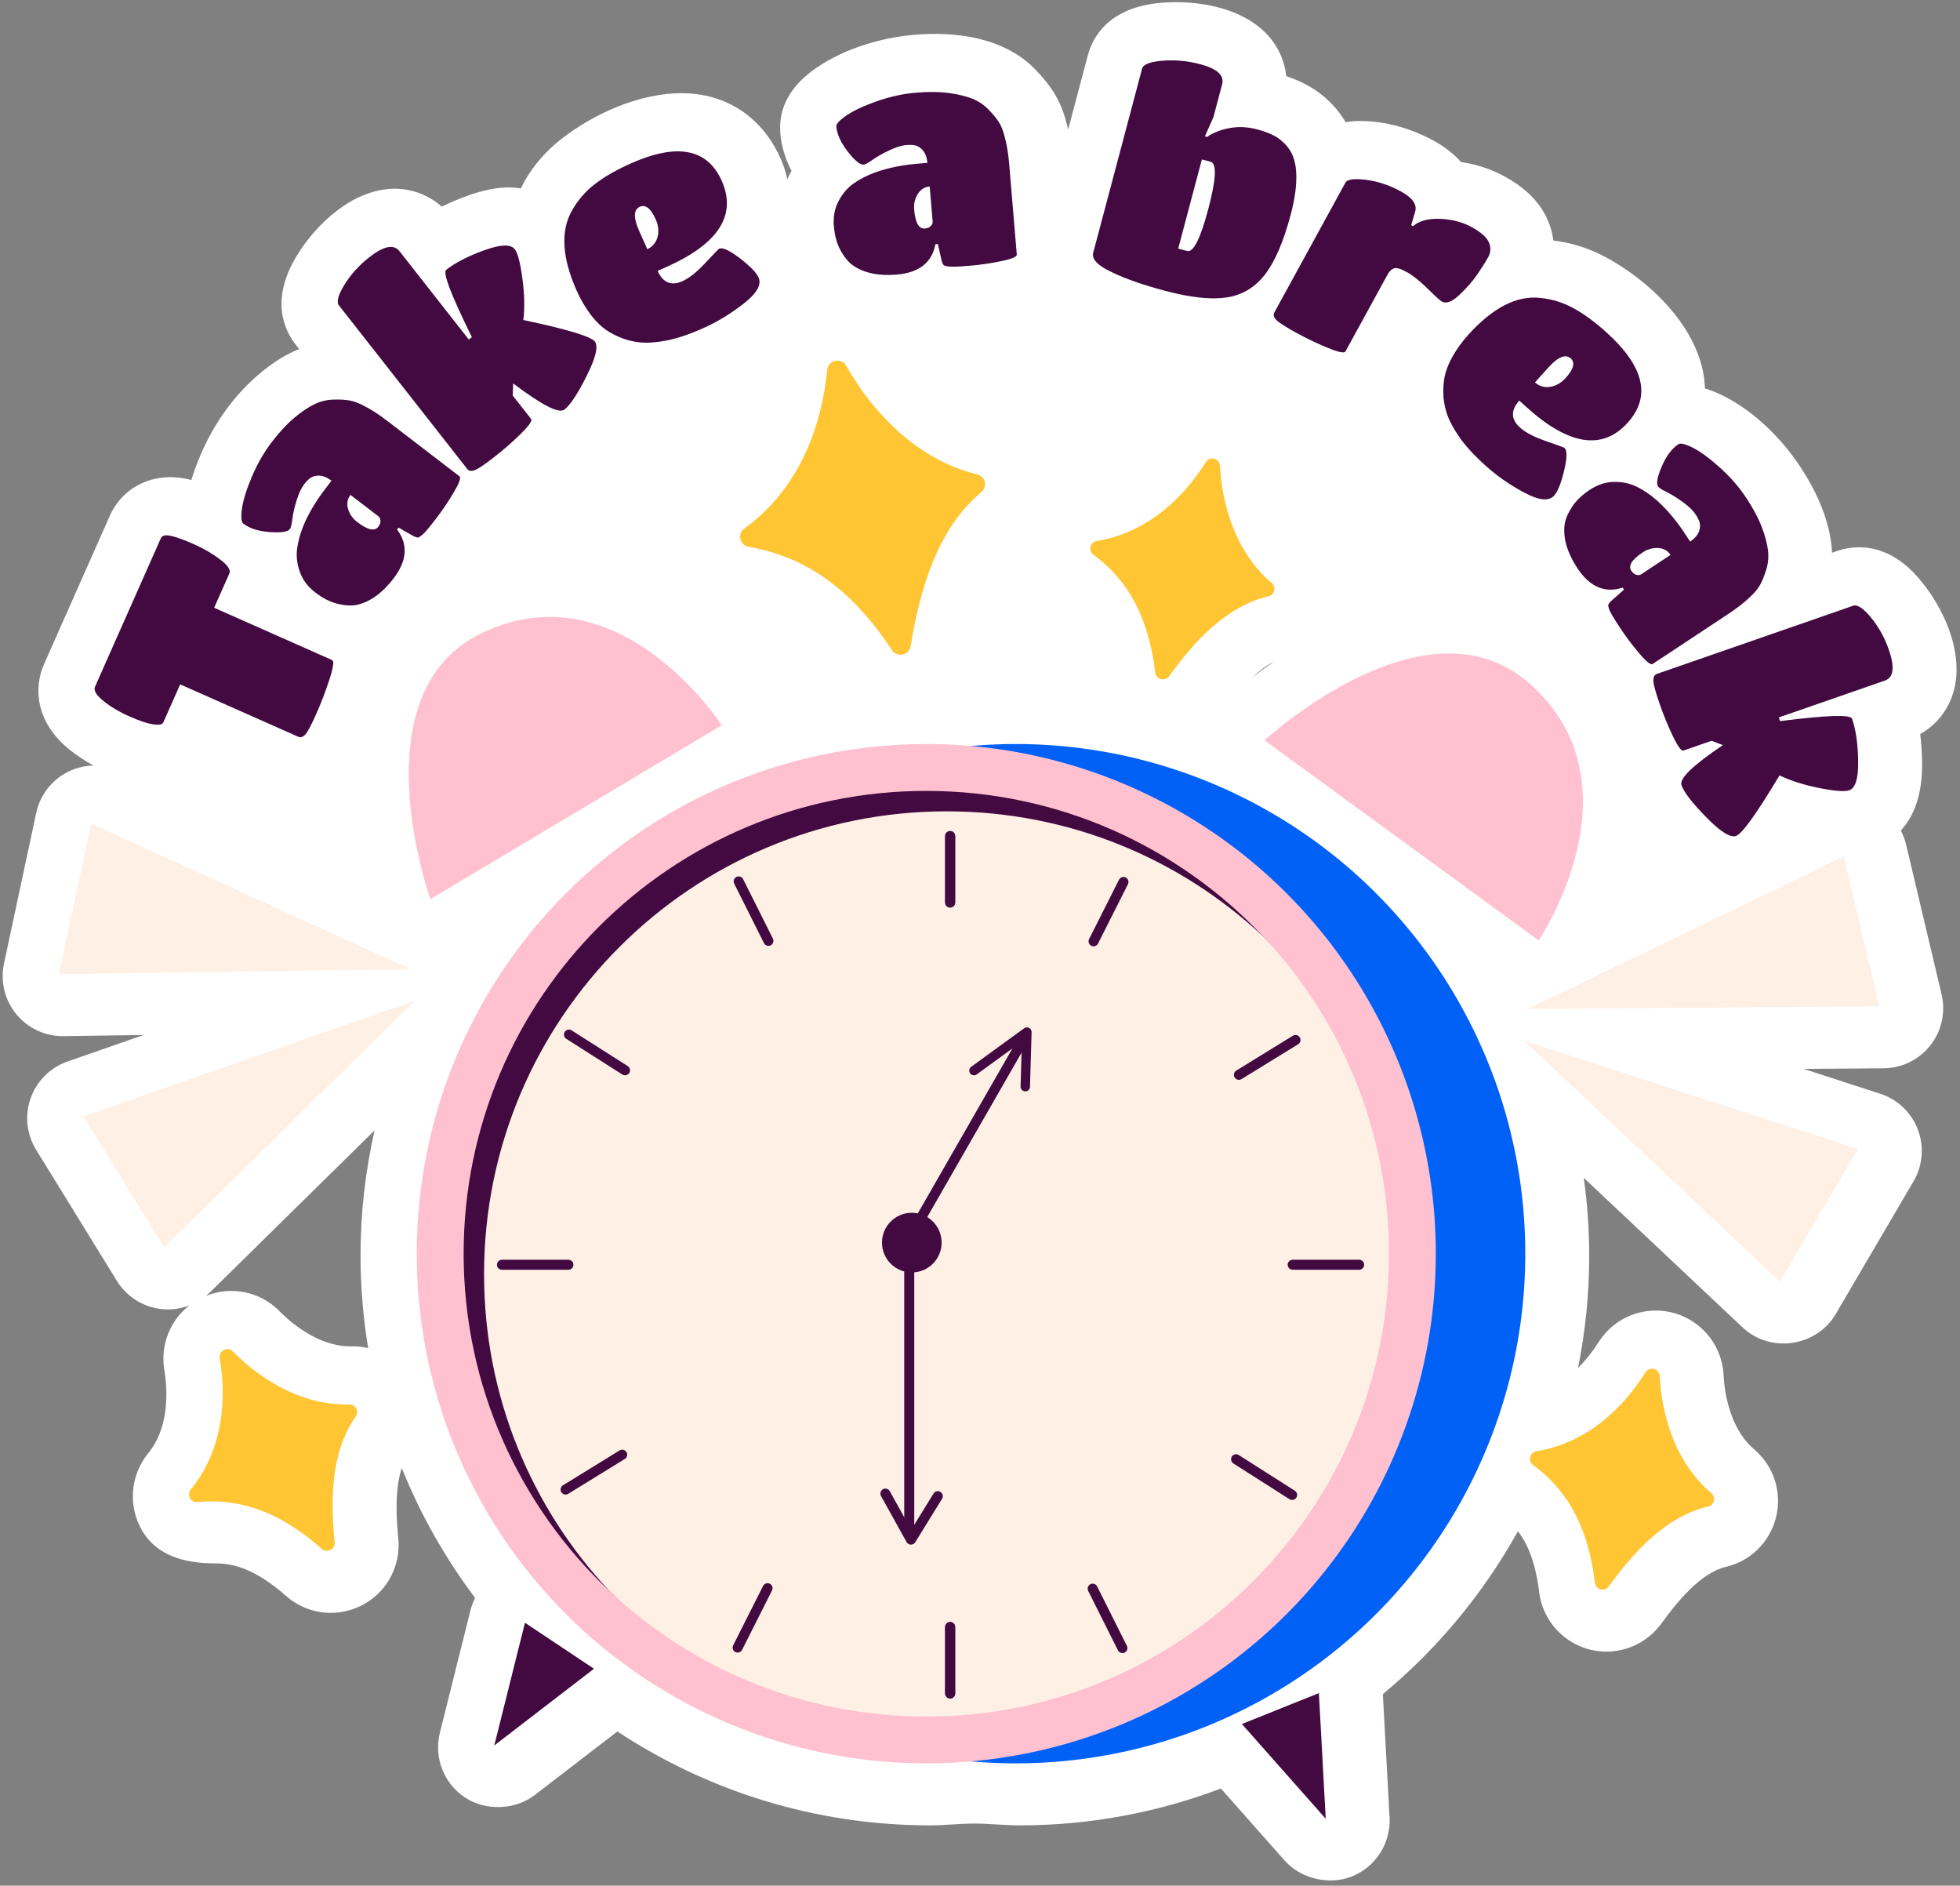 <?xml version="1.0" encoding="UTF-8"?><svg xmlns="http://www.w3.org/2000/svg" xmlns:xlink="http://www.w3.org/1999/xlink" height="494.0" preserveAspectRatio="xMidYMid meet" version="1.0" viewBox="-0.7 9.4 513.6 494.0" width="513.6" zoomAndPan="magnify"><rect x="-0.7" y="9.4" width="513.6" height="494.0" fill="#808080" stroke="none"/><g><g id="change1_1"><path d="M511.815,187.639c1.181-9.043-3.45-19.147-9.089-25.971c-1.815-2.201-7.336-8.896-16.333-8.896 c-1.934,0-3.834,0.323-5.626,0.948l-1.41,0.49c-0.03-0.639-0.048-1.277-0.122-1.919c-0.851-7.438-4.142-14.493-8.233-20.672 c-4.872-7.376-11.975-14.374-19.898-18.411c-1.316-0.671-3.04-1.458-5.041-2.033c-0.069-1.698-0.25-3.405-0.647-5.117 c-2.931-12.617-14.299-23.286-25.326-29.269c-4.355-2.364-9.024-3.815-13.73-4.37c-0.243-1.748-0.69-3.48-1.399-5.155 c-2.003-4.73-5.743-8.544-11.442-11.662c-3.488-1.906-7.294-3.162-11.367-3.746c-1.792-2.037-4.145-3.94-7.16-5.593 c-5.742-3.149-12.551-5.165-19.219-5.165c-1.383,0-2.657,0.113-3.844,0.307c-1.603-2.685-3.691-5.103-6.28-7.176 c-2.554-2.047-5.616-3.653-9.314-4.881c-0.441-4.517-2.549-8.757-6.121-12.026c-6.791-6.216-17.736-7.926-26.578-7.194 c-13.887,1.153-18.029,9.085-19.268,13.727l-5.172,19.481c-0.111-0.475-0.218-0.956-0.342-1.411 c-0.816-3.259-1.966-6.026-3.539-8.501c-1.227-1.914-2.761-3.81-4.695-5.806c-8.096-8.347-20.599-10.046-31.654-9.111 c-8.794,0.744-18.379,3.623-25.71,8.639c-6.846,4.686-10.034,10.474-9.474,17.222c0.281,3.323,1.266,6.602,2.936,9.797 c-0.195,0.341-0.384,0.684-0.569,1.032c-0.197,0.371-0.326,0.765-0.504,1.142c-0.557-2.308-1.27-4.215-1.839-5.49 c-4.829-10.827-14.273-17.037-25.91-17.038c-10.949,0-22.728,5.231-31.303,11.839c-4.152,3.2-7.547,7.117-10.007,11.496 c-0.301,0.523-0.52,1.074-0.788,1.608c-1.025-0.153-2.07-0.258-3.151-0.258c-3.235,0-6.765,0.71-10.798,2.167 c-2.467,0.894-4.722,1.845-6.784,2.864c-3.377-3.005-7.728-4.681-12.345-4.681c-10.647,0-20.348,8.885-25.593,17.455 c-7.132,11.642-3.291,19.625-0.37,23.345l0.945,1.204c-0.592,0.236-1.187,0.46-1.767,0.738c-2.785,1.327-5.576,3.172-8.534,5.636 c-6.783,5.652-12.138,13.297-15.57,21.396c-0.988,2.329-1.783,4.498-2.396,6.536c-0.269-0.069-0.55-0.153-0.812-0.213 c-1.599-0.361-3.177-0.546-4.691-0.546c-7.034,0-13.114,3.887-15.846,10.1L10.84,183.386c-2.698,6.039-2.363,15.09,6.641,22.367 c1.884,1.527,4.011,2.918,6.312,4.191c-2.298,0.056-4.586,0.598-6.691,1.658c-4.259,2.144-7.317,6.103-8.314,10.768l-8.438,39.443 c-1.003,4.686,0.184,9.571,3.223,13.275c2.993,3.648,7.46,5.757,12.17,5.757c0.023,0,8.914-0.126,21.163-0.299l-19.923,6.95 c-4.504,1.569-8.051,5.098-9.649,9.592c-1.596,4.494-1.07,9.469,1.432,13.527l21.161,34.337c2.515,4.081,6.75,6.792,11.506,7.368 c0.633,0.076,1.266,0.115,1.896,0.115c1.923,0,3.813-0.367,5.587-1.041c-0.932,0.732-1.805,1.553-2.587,2.473 c-3.37,3.97-4.817,9.207-3.971,14.361c1.193,7.296,0.668,15.956-4.215,21.893c-4.34,5.275-5.26,12.674-2.344,18.85 c3.771,7.985,11.834,9.996,19.921,9.996c4.125,0,9.959,0.97,18.519,8.509c3.255,2.869,7.427,4.45,11.748,4.45 c5.014,0,9.82-2.132,13.187-5.847c3.351-3.7,4.99-8.68,4.495-13.671c-0.548-5.514-0.916-12.848,0.903-18.432 c4.929,12.222,11.403,23.657,19.226,34.033c-0.504,1.012-0.918,2.074-1.197,3.193l-8.037,32.15 c-1.624,6.497,1.041,13.312,6.645,16.984c5.37,3.519,13.086,3.265,18.224-0.689l21.647-16.65 c23.542,15.53,51.705,24.604,81.958,24.604c3.885,0,7.769-0.481,11.644-0.474c3.928,0.009,7.861,0.474,11.799,0.474 c18.564,0,36.336-3.436,52.747-9.656c0,0,16.675,18.842,16.688,18.857c4.25,4.802,11.758,6.593,17.764,4.13 c6.198-2.544,10.106-8.729,9.742-15.418l-1.757-32.294c14.287-11.858,26.32-26.334,35.392-42.673 c2.466,3.194,4.594,7.969,5.558,15.898c1.085,8.916,8.674,15.636,17.65,15.636c5.648,0,11.01-2.734,14.346-7.317 c4.099-5.639,10.313-13.317,16.904-14.869c6.573-1.54,11.633-6.572,13.207-13.133c1.577-6.572-0.656-13.366-5.827-17.732 c-2.476-2.088-4.571-5.28-5.897-8.987c-1.196-3.342-1.849-6.67-2.056-10.477c-0.511-9.436-8.31-16.828-17.755-16.828 c-6.104,0-11.705,3.093-14.979,8.258c-1.663,2.619-3.475,4.877-5.396,6.787c1.912-9.522,2.931-19.365,2.931-29.443 c0-6.914-0.512-13.707-1.427-20.375c0,0,41.611,39.182,41.633,39.203c7.239,6.816,19.346,5.064,24.37-3.497l20.404-34.794 c2.412-4.115,2.83-9.102,1.136-13.557c-1.695-4.458-5.319-7.908-9.855-9.38l-20.062-6.51c12.143-0.095,20.935-0.162,20.935-0.162 c4.791-0.038,9.305-2.255,12.263-6.026c2.958-3.769,4.036-8.68,2.933-13.342l-9.298-39.248c-0.306-1.288-0.781-2.509-1.382-3.658 c3.152-3.454,5.721-9.008,5.574-17.94c-0.041-2.626-0.206-5.07-0.498-7.356C507.598,198.84,511.013,193.78,511.815,187.639z M327.375,186.923c1.802-1.704,3.719-3.165,5.701-4.202C330.937,184.213,329.016,185.642,327.375,186.923z M91.864,362.1 c-0.142,0-0.884,0.01-0.884,0.01c-3.13,0-6.672-0.99-9.975-2.793c-3.119-1.703-5.82-3.752-8.507-6.463 c-3.373-3.393-7.849-5.264-12.605-5.264c-2.304,0-4.542,0.467-6.625,1.305c0.378-0.309,0.746-0.634,1.098-0.979l43.084-42.383 c-2.38,10.563-3.677,21.534-3.677,32.806c0,8.252,0.703,16.339,1.997,24.23C94.502,362.285,93.201,362.1,91.864,362.1z" fill="#FFF"/></g><g><g id="change2_1"><circle cx="265.467" cy="337.834" fill="#0161F7" r="133.519"/></g><g id="change3_3"><circle cx="242.022" cy="337.834" fill="#FFC1D0" r="133.519"/></g><g id="change4_2"><path d="M318.834,335.602c0,66.953-10.749,97.796-77.701,97.796c-32.112,0-60.42,13.202-82.117-7.183 c-23.533-22.143-38.225-53.547-38.225-88.386c0-66.952,54.28-121.232,121.233-121.232c34.761,0,66.086,14.639,88.203,38.067 C350.717,276.359,318.834,303.412,318.834,335.602z" fill="#430A41"/></g><g id="change5_4"><path d="M363.257,337.829c0,66.952-54.28,121.259-121.233,121.259c-32.111,0-61.311-12.488-83.008-32.873 c-20.385-21.696-32.873-50.896-32.873-83.033c0-66.953,54.28-121.233,121.232-121.233c32.06,0,61.181,12.409,82.852,32.715 C350.717,276.359,363.257,305.639,363.257,337.829z" fill="#FFF0E5"/></g><g id="change3_2"><path d="M112.079,244.951l76.361-45.548c0,0-26.794-41.53-62.964-24.114 C92.746,191.047,112.079,244.951,112.079,244.951z" fill="#FFC1D0"/></g><g id="change3_1"><path d="M330.657,203.352l71.831,52.402c0,0,27.708-40.925-2.491-67.378 C372.673,164.44,330.657,203.352,330.657,203.352z" fill="#FFC1D0"/></g><g><g id="change4_22"><circle cx="238.23" cy="334.932" fill="#430A41" r="7.815"/></g><g><g id="change4_4"><path d="M237.56,411.488c-0.725,0-1.312-0.587-1.312-1.313v-76.361c0-0.229,0.06-0.453,0.174-0.652 l29.472-51.354c0.361-0.628,1.164-0.844,1.791-0.484c0.629,0.36,0.846,1.162,0.484,1.791l-29.298,51.051v76.012 C238.872,410.901,238.285,411.488,237.56,411.488z" fill="#430A41"/></g><g id="change4_27"><path d="M267.967,295.308c-0.013,0-0.025,0-0.037,0c-0.682-0.021-1.218-0.589-1.197-1.271l0.347-11.776 l-11.835,8.606c-0.551,0.402-1.324,0.279-1.725-0.271c-0.401-0.552-0.279-1.324,0.272-1.726l13.87-10.086 c0.382-0.278,0.889-0.313,1.303-0.094c0.417,0.219,0.672,0.656,0.658,1.127l-0.421,14.29 C269.181,294.777,268.632,295.308,267.967,295.308z" fill="#430A41"/></g><g id="change4_31"><path d="M238.007,414.057c-0.01,0-0.02,0-0.03,0c-0.465-0.012-0.89-0.269-1.116-0.676l-6.698-12.057 c-0.352-0.633-0.124-1.432,0.509-1.783c0.633-0.351,1.432-0.123,1.784,0.511l5.612,10.101l5.857-9.483 c0.38-0.614,1.188-0.809,1.806-0.427c0.616,0.381,0.807,1.189,0.427,1.807l-7.034,11.387 C238.883,413.821,238.461,414.057,238.007,414.057z" fill="#430A41"/></g></g></g><g><g id="change4_29"><path d="M248.278,247.155c-0.725,0-1.312-0.587-1.312-1.312v-17.415c0-0.725,0.587-1.312,1.312-1.312 c0.725,0,1.312,0.587,1.312,1.312v17.415C249.59,246.568,249.002,247.155,248.278,247.155z" fill="#430A41"/></g><g id="change4_9"><path d="M248.278,454.357c-0.725,0-1.312-0.587-1.312-1.312V435.63c0-0.725,0.587-1.312,1.312-1.312 c0.725,0,1.312,0.587,1.312,1.312v17.416C249.59,453.771,249.002,454.357,248.278,454.357z" fill="#430A41"/></g></g><g><g id="change4_18"><path d="M248.278,247.155c-0.725,0-1.312-0.587-1.312-1.312v-17.415c0-0.725,0.587-1.312,1.312-1.312 c0.725,0,1.312,0.587,1.312,1.312v17.415C249.59,246.568,249.002,247.155,248.278,247.155z" fill="#430A41"/></g><g id="change4_26"><path d="M248.278,454.357c-0.725,0-1.312-0.587-1.312-1.312V435.63c0-0.725,0.587-1.312,1.312-1.312 c0.725,0,1.312,0.587,1.312,1.312v17.416C249.59,453.771,249.002,454.357,248.278,454.357z" fill="#430A41"/></g></g><g><g id="change4_21"><path d="M355.452,342.049h-17.416c-0.725,0-1.313-0.587-1.313-1.313c0-0.725,0.588-1.312,1.313-1.312h17.416 c0.725,0,1.312,0.587,1.312,1.312C356.764,341.462,356.177,342.049,355.452,342.049z" fill="#430A41"/></g><g id="change4_15"><path d="M148.249,342.049h-17.416c-0.725,0-1.312-0.587-1.312-1.313c0-0.725,0.587-1.312,1.312-1.312h17.416 c0.725,0,1.312,0.587,1.312,1.312C149.561,341.462,148.974,342.049,148.249,342.049z" fill="#430A41"/></g></g><g><g id="change4_6"><path d="M323.946,292.293c-0.44,0-0.87-0.223-1.118-0.625c-0.38-0.615-0.188-1.424,0.43-1.805l14.829-9.131 c0.614-0.38,1.424-0.188,1.805,0.43c0.381,0.615,0.188,1.425-0.43,1.805l-14.829,9.132 C324.419,292.23,324.183,292.293,323.946,292.293z" fill="#430A41"/></g><g id="change4_20"><path d="M147.512,400.938c-0.44,0-0.871-0.223-1.119-0.624c-0.38-0.616-0.188-1.425,0.429-1.805l14.83-9.132 c0.617-0.381,1.425-0.188,1.805,0.43c0.38,0.615,0.188,1.425-0.429,1.805l-14.83,9.132 C147.984,400.874,147.746,400.938,147.512,400.938z" fill="#430A41"/></g></g><g><g id="change4_16"><path d="M285.856,257.314c-0.198,0-0.399-0.045-0.59-0.142c-0.646-0.325-0.905-1.114-0.58-1.762l7.84-15.552 c0.325-0.646,1.114-0.907,1.763-0.58c0.646,0.325,0.905,1.114,0.58,1.762l-7.84,15.552 C286.799,257.05,286.336,257.314,285.856,257.314z" fill="#430A41"/></g><g id="change4_30"><path d="M192.587,442.337c-0.199,0-0.4-0.046-0.589-0.142c-0.647-0.325-0.907-1.114-0.581-1.763l7.84-15.552 c0.326-0.646,1.116-0.907,1.762-0.58c0.647,0.325,0.907,1.114,0.581,1.763l-7.84,15.552 C193.529,442.072,193.066,442.337,192.587,442.337z" fill="#430A41"/></g></g><g><g id="change4_19"><path d="M200.663,257.197c-0.481,0-0.944-0.266-1.174-0.726l-7.797-15.573c-0.324-0.647-0.062-1.436,0.585-1.76 c0.648-0.326,1.436-0.062,1.76,0.586l7.797,15.573c0.324,0.647,0.062,1.436-0.585,1.76 C201.06,257.152,200.86,257.197,200.663,257.197z" fill="#430A41"/></g><g id="change4_23"><path d="M293.422,442.477c-0.48,0-0.944-0.266-1.174-0.726l-7.797-15.573c-0.324-0.646-0.063-1.436,0.586-1.76 c0.646-0.326,1.436-0.063,1.76,0.586l7.797,15.573c0.324,0.646,0.063,1.436-0.586,1.76 C293.818,442.432,293.619,442.477,293.422,442.477z" fill="#430A41"/></g></g><g><g id="change4_12"><path d="M163.085,291.102c-0.241,0-0.484-0.064-0.703-0.205l-14.693-9.351c-0.611-0.39-0.792-1.199-0.402-1.812 c0.389-0.609,1.199-0.793,1.811-0.401l14.693,9.351c0.611,0.389,0.792,1.199,0.402,1.811 C163.943,290.887,163.519,291.102,163.085,291.102z" fill="#430A41"/></g><g id="change4_25"><path d="M337.891,402.349c-0.24,0-0.484-0.065-0.702-0.205l-14.693-9.351c-0.611-0.39-0.792-1.199-0.402-1.812 c0.391-0.61,1.202-0.792,1.812-0.401l14.692,9.351c0.611,0.389,0.792,1.198,0.402,1.811 C338.748,402.133,338.324,402.349,337.891,402.349z" fill="#430A41"/></g></g><g><g id="change4_7"><path d="M136.862 434.514L154.948 446.57 128.825 466.667z" fill="#430A41"/></g><g id="change4_13"><path d="M324.729 461.045L344.902 452.952 346.694 485.861z" fill="#430A41"/></g></g><g><g><g id="change5_2"><path d="M106.903 263.294L23.17 225.155 14.732 264.598z" fill="#FFF0E5"/></g><g id="change5_5"><path d="M108.032 271.547L21.157 301.853 42.317 336.189z" fill="#FFF0E5"/></g></g><g><g id="change5_1"><path d="M399.568 273.734L482.447 233.774 491.745 273.023z" fill="#FFF0E5"/></g><g id="change5_3"><path d="M398.619 282.01L486.137 310.408 465.73 345.201z" fill="#FFF0E5"/></g></g></g><g><g id="change4_10"><path d="M85.652,187.318c-0.997,3.087-2.15,6.108-3.456,9.054c-1.309,2.951-2.27,4.766-2.885,5.437 c-0.615,0.676-1.235,0.876-1.86,0.6l-30.937-13.722l-4.435,10c-0.236,0.528-1.107,0.687-2.621,0.474s-3.6-0.91-6.264-2.088 c-2.659-1.178-4.929-2.531-6.81-4.053c-1.881-1.521-2.608-2.762-2.18-3.723l17.26-38.925c0.318-0.717,1.209-0.912,2.667-0.582 c1.463,0.333,3.461,1.063,6.003,2.191c2.544,1.127,4.827,2.454,6.846,3.981c2.021,1.527,2.829,2.747,2.424,3.659l-3.987,8.993 l30.938,13.72C86.882,182.568,86.649,184.228,85.652,187.318z" fill="#430A41"/></g><g id="change4_5"><path d="M102.4,160.98c-2.91,3.787-6.087,6.077-9.538,6.869c-1.422,0.3-3.105,0.213-5.06-0.259 c-1.952-0.474-3.905-1.46-5.862-2.962c-1.955-1.501-3.302-3.279-4.043-5.334c-0.738-2.055-0.992-4.051-0.761-5.99 c0.233-1.937,0.786-3.994,1.658-6.169c1.368-3.249,3.3-6.495,5.79-9.741l1.581-2.062c-1.706-1.309-3.359-1.652-4.963-1.03 c-0.674,0.277-1.404,0.925-2.188,1.945c-0.779,1.02-1.45,2.454-2.014,4.304c-0.561,1.852-0.927,3.474-1.102,4.863 c-0.169,1.389-0.384,2.249-0.641,2.583c-0.574,0.748-2.347,1.009-5.314,0.784c-2.967-0.226-5.262-0.963-6.887-2.209 c-0.538-0.415-0.656-1.729-0.348-3.94c0.307-2.211,1.174-5.001,2.603-8.368c1.427-3.372,3.162-6.387,5.206-9.052 c2.045-2.662,4.028-4.799,5.949-6.397c1.922-1.599,3.666-2.777,5.234-3.525c1.565-0.748,3.197-1.148,4.891-1.204 c1.696-0.054,3.131,0.018,4.297,0.22c1.171,0.2,2.498,0.71,3.989,1.522c1.765,0.892,3.771,2.198,6.021,3.925l18.794,14.419 c0.456,0.354-0.033,1.747-1.471,4.181c-1.44,2.434-2.998,4.745-4.673,6.928c-1.678,2.188-2.826,3.556-3.446,4.104 c-0.62,0.548-1.061,0.822-1.325,0.82c-0.261-0.005-0.63-0.123-1.112-0.359l-3.943-2.232l-0.382,0.5 C106.289,152.028,105.974,156.317,102.4,160.98z M98.452,144.66l-7.307-5.606c-0.83,1.081-1.043,2.308-0.638,3.674 c0.405,1.373,1.191,2.503,2.355,3.397c2.749,2.106,4.601,2.536,5.56,1.289c0.415-0.541,0.607-1.074,0.576-1.591 C98.967,145.3,98.785,144.917,98.452,144.66z" fill="#430A41"/></g><g id="change4_28"><path d="M135.853,122.959c-2.101,2.086-4.412,4.112-6.928,6.087c-2.519,1.975-4.238,3.141-5.16,3.497 c-0.92,0.359-1.591,0.267-2.014-0.269L88.13,89.428c-0.712-0.907-0.243-2.711,1.409-5.409c1.65-2.698,3.82-5.098,6.503-7.204 c3.797-2.98,6.441-3.52,7.932-1.622l18.17,23.157l0.805-0.633c-5.434-11.007-7.681-16.884-6.728-17.627 c2.393-1.881,5.721-3.589,9.979-5.132c4.261-1.542,6.925-1.632,7.994-0.269c0.776,0.989,1.442,3.536,1.991,7.64 c0.553,4.104,0.638,7.737,0.256,10.904c11.442,2.429,17.681,4.302,18.718,5.624c0.971,1.238,0.277,4.22-2.091,8.942 c-2.362,4.722-4.309,7.684-5.834,8.883c-0.746,0.579-2.232,0.297-4.466-0.851c-2.237-1.145-5.237-3.144-9.002-5.99l-0.105,3.182 l4.809,6.131C138.827,119.608,137.954,120.876,135.853,122.959z" fill="#430A41"/></g><g id="change4_11"><path d="M171.626,80.361c1.389,3.116,3.569,4.01,6.541,2.685c1.724-0.771,3.715-2.36,5.972-4.776 c2.255-2.411,3.454-3.651,3.597-3.715c0.912-0.407,2.718,0.425,5.424,2.493c2.7,2.07,4.343,3.751,4.922,5.047 c0.833,1.868-0.456,4.135-3.861,6.805c-3.408,2.667-6.943,4.819-10.609,6.454c-3.664,1.635-6.861,2.713-9.582,3.241 c-2.726,0.528-5.065,0.692-7.02,0.502c-1.952-0.195-3.802-0.676-5.555-1.445c-1.752-0.769-3.177-1.614-4.273-2.531 c-1.099-0.917-2.137-2.019-3.113-3.31c-1.422-1.893-2.631-3.966-3.635-6.221c-3.889-8.721-4.297-15.75-1.22-21.085 c1.507-2.682,3.497-4.978,5.977-6.889c2.48-1.909,5.614-3.71,9.4-5.398c12.124-5.406,20.065-3.894,23.827,4.54 c3.997,8.962-0.81,16.479-14.419,22.546L171.626,80.361z M166.802,69.93l2.116,4.745c1.391-0.62,2.283-1.681,2.677-3.177 c0.395-1.496,0.241-3.036-0.466-4.617c-1.281-2.877-2.665-3.981-4.151-3.32C165.3,64.309,165.241,66.433,166.802,69.93z" fill="#430A41"/></g><g id="change4_3"><path d="M234.272,81.337c-4.758,0.4-8.59-0.41-11.498-2.429c-1.176-0.851-2.25-2.155-3.213-3.917 c-0.963-1.76-1.548-3.871-1.752-6.331c-0.208-2.454,0.2-4.648,1.225-6.579c1.02-1.927,2.326-3.459,3.915-4.591 c1.591-1.135,3.484-2.111,5.678-2.926c3.326-1.176,7.025-1.937,11.104-2.278l2.588-0.218c-0.179-2.142-1.04-3.597-2.577-4.366 c-0.656-0.31-1.63-0.415-2.911-0.307c-1.281,0.108-2.793,0.579-4.54,1.409c-1.747,0.833-3.192,1.65-4.335,2.457 c-1.145,0.807-1.924,1.227-2.342,1.263c-0.943,0.079-2.329-1.056-4.156-3.402c-1.829-2.347-2.831-4.54-3.003-6.579 c-0.056-0.679,0.835-1.65,2.677-2.91c1.842-1.261,4.491-2.495,7.942-3.71c3.451-1.209,6.851-1.957,10.2-2.239 c3.346-0.279,6.257-0.246,8.737,0.097c2.475,0.343,4.517,0.845,6.128,1.496c1.604,0.656,3.003,1.594,4.183,2.808 c1.182,1.22,2.089,2.326,2.729,3.326c0.636,1.002,1.155,2.326,1.558,3.976c0.528,1.906,0.912,4.268,1.148,7.092l1.982,23.606 c0.052,0.576-1.312,1.153-4.078,1.727c-2.77,0.574-5.524,0.979-8.27,1.207c-2.747,0.233-4.53,0.305-5.355,0.213 c-0.825-0.087-1.322-0.231-1.496-0.425c-0.174-0.195-0.336-0.553-0.482-1.066l-1.004-4.417l-0.63,0.051 C243.511,78.191,240.129,80.845,234.272,81.337z M243.691,67.435l-0.774-9.177c-1.358,0.113-2.411,0.784-3.149,2.004 c-0.74,1.22-1.048,2.562-0.925,4.027c0.292,3.449,1.22,5.109,2.788,4.976c0.679-0.056,1.199-0.272,1.563-0.646 C243.56,68.25,243.724,67.853,243.691,67.435z" fill="#430A41"/></g><g id="change4_8"><path d="M289.101,79.922c-2.603-1.45-3.715-2.887-3.336-4.309l12.805-48.228c0.298-1.112,2.08-1.809,5.354-2.078 s6.562,0.031,9.859,0.904c4.461,1.186,6.385,2.946,5.765,5.278l-2.282,8.598l-2.232,5.027l0.61,0.159 c0.425-0.374,1.143-0.779,2.157-1.217c1.009-0.438,2.033-0.764,3.068-0.976c2.539-0.574,5.152-0.505,7.84,0.21 c2.69,0.712,4.714,1.617,6.082,2.711c1.363,1.097,2.367,2.313,3.019,3.653c0.647,1.34,1.029,2.921,1.143,4.74 c0.195,3.149-0.277,6.876-1.419,11.186c-1.901,7.151-4.166,12.413-6.8,15.787c-2.631,3.372-5.982,5.36-10.051,5.965 c-4.069,0.599-9.426,0.021-16.069-1.745C297.97,83.822,292.8,81.934,289.101,79.922z M308.038,74.527l2.357,0.625 c1.624,0.43,3.469-3.244,5.534-11.03c2.067-7.786,2.265-11.897,0.594-12.344l-2.285-0.607L308.038,74.527z" fill="#430A41"/></g><g id="change4_24"><path d="M362.901,81.326l-11.042,20.156c-0.277,0.505-1.8,0.197-4.561-0.927 c-2.767-1.125-5.539-2.449-8.322-3.974c-2.787-1.527-4.524-2.644-5.211-3.349c-0.691-0.705-0.87-1.36-0.543-1.96l18.637-34.029 c0.477-0.876,2.272-1.12,5.38-0.733c3.109,0.387,6.169,1.404,9.185,3.054c3.016,1.65,4.25,3.407,3.712,5.265l-1.048,3.554 l0.483,0.264c1.602-1.396,3.956-2.034,7.062-1.919c3.107,0.118,5.88,0.84,8.321,2.178c2.439,1.335,3.938,2.664,4.499,3.992 c0.562,1.322,0.508,2.593-0.158,3.815c-0.67,1.217-1.611,2.723-2.828,4.507c-1.221,1.788-2.788,3.587-4.712,5.408 c-1.922,1.817-3.461,2.411-4.609,1.781c-0.461-0.251-1.722-1.391-3.782-3.418c-2.062-2.024-3.884-3.474-5.473-4.343 c-1.589-0.869-2.706-1.181-3.346-0.935C363.9,79.958,363.353,80.496,362.901,81.326z" fill="#430A41"/></g><g id="change4_1"><path d="M397.422,114.354c-2.289,2.531-2.224,4.886,0.19,7.069c1.401,1.266,3.664,2.442,6.784,3.525 c3.118,1.086,4.736,1.683,4.853,1.788c0.74,0.669,0.712,2.659-0.087,5.97c-0.797,3.308-1.671,5.488-2.618,6.538 c-1.373,1.522-3.971,1.261-7.789-0.774c-3.817-2.037-7.215-4.399-10.191-7.089c-2.98-2.693-5.262-5.178-6.843-7.456 c-1.583-2.278-2.682-4.348-3.297-6.213c-0.615-1.863-0.925-3.751-0.928-5.665c-0.005-1.914,0.19-3.556,0.585-4.932 c0.395-1.378,0.983-2.772,1.768-4.186c1.158-2.065,2.562-4.012,4.217-5.841c6.4-7.087,12.667-10.305,18.79-9.646 c3.062,0.289,5.967,1.184,8.721,2.677c2.747,1.496,5.662,3.633,8.737,6.41c9.851,8.901,11.68,16.776,5.487,23.627 c-6.576,7.281-15.393,5.929-26.45-4.063L397.422,114.354z M405.006,105.722l-3.479,3.853c1.127,1.02,2.457,1.409,3.987,1.163 c1.526-0.246,2.875-1.009,4.034-2.296c2.111-2.334,2.563-4.048,1.355-5.139C409.541,102.074,407.576,102.879,405.006,105.722z" fill="#430A41"/></g><g id="change4_17"><path d="M412.646,158.254c-2.631-3.981-3.762-7.735-3.379-11.255c0.179-1.439,0.812-3.005,1.893-4.696 c1.086-1.691,2.654-3.218,4.712-4.576c2.057-1.358,4.179-2.055,6.362-2.08c2.183-0.031,4.152,0.382,5.91,1.232 c1.756,0.853,3.523,2.047,5.291,3.579c2.624,2.355,5.068,5.239,7.322,8.655l1.432,2.162c1.793-1.184,2.657-2.634,2.594-4.353 c-0.041-0.728-0.415-1.627-1.125-2.7c-0.707-1.074-1.848-2.175-3.413-3.31c-1.568-1.135-2.98-2.011-4.238-2.626 c-1.255-0.615-1.998-1.097-2.231-1.45c-0.521-0.787-0.188-2.547,0.991-5.278c1.185-2.731,2.629-4.66,4.335-5.79 c0.569-0.374,1.851-0.056,3.838,0.953c1.988,1.014,4.346,2.744,7.066,5.191c2.716,2.449,5.001,5.073,6.853,7.875 c1.853,2.803,3.222,5.373,4.107,7.712c0.887,2.337,1.425,4.371,1.624,6.098c0.196,1.724,0.044,3.397-0.456,5.017 c-0.502,1.624-1.038,2.951-1.609,3.992c-0.574,1.038-1.485,2.126-2.741,3.274c-1.419,1.373-3.31,2.844-5.672,4.407 l-19.764,13.064c-0.481,0.32-1.64-0.6-3.469-2.754c-1.835-2.152-3.51-4.381-5.029-6.677c-1.519-2.298-2.437-3.83-2.754-4.596 c-0.317-0.763-0.43-1.271-0.343-1.517s0.323-0.559,0.702-0.938l3.396-2.998l-0.348-0.525 C419.84,164.854,415.887,163.158,412.646,158.254z M429.363,159.847l7.684-5.078c-0.753-1.138-1.845-1.737-3.269-1.801 c-1.428-0.064-2.752,0.31-3.977,1.12c-2.89,1.909-3.898,3.52-3.034,4.835c0.377,0.569,0.815,0.925,1.317,1.063 C428.587,160.124,429.012,160.083,429.363,159.847z" fill="#430A41"/></g><g id="change4_14"><path d="M437.689,202.311c-1.285-2.665-2.453-5.508-3.502-8.532c-1.051-3.023-1.596-5.027-1.632-6.016 c-0.038-0.986,0.27-1.591,0.91-1.814l51.455-17.865c1.087-0.377,2.64,0.653,4.653,3.092c2.014,2.439,3.579,5.268,4.699,8.491 c1.583,4.561,1.231,7.238-1.045,8.027l-27.809,9.656l0.336,0.966c12.177-1.56,18.465-1.77,18.858-0.633 c0.999,2.875,1.535,6.579,1.604,11.109c0.073,4.527-0.707,7.076-2.343,7.643c-1.188,0.413-3.814,0.213-7.872-0.597 c-4.062-0.815-7.525-1.917-10.395-3.305c-6.016,10.028-9.817,15.321-11.403,15.869c-1.488,0.518-4.081-1.112-7.778-4.881 c-3.697-3.771-5.865-6.574-6.5-8.406c-0.308-0.892,0.441-2.208,2.255-3.951c1.812-1.74,4.673-3.925,8.593-6.564l-2.977-1.133 l-7.361,2.554C439.891,206.216,438.974,204.975,437.689,202.311z" fill="#430A41"/></g></g><g><g><g id="change6_2"><path d="M233.021,179.705c-9.934-15.027-21.672-24.313-37.538-27.053c-2.35-0.406-3.059-3.432-1.116-4.814 c6.803-4.836,12.199-11.689,15.775-19.275c3.292-6.982,5.131-14.554,5.922-22.252c0.27-2.626,3.711-3.331,5.016-1.036 c3.319,5.836,7.216,11.056,12.374,15.997c6.122,5.865,13.695,10.422,21.89,12.407c2.149,0.521,2.808,3.242,1.11,4.657 c-11.659,9.71-16.076,25.618-18.536,40.353C237.514,181.109,234.373,181.75,233.021,179.705z" fill="#FFC533"/></g></g><g><g id="change6_4"><path d="M302.019,185.577c-1.638-13.458-6.418-23.656-16.179-30.833c-1.446-1.063-0.906-3.339,0.867-3.616 c6.205-0.969,12.143-3.769,17.101-7.674c4.563-3.594,8.348-8.074,11.468-12.991c1.063-1.678,3.618-0.995,3.726,0.989 c0.273,5.045,1.142,9.87,2.953,14.93c2.15,6.007,5.717,11.621,10.567,15.713c1.271,1.073,0.801,3.127-0.819,3.509 c-11.114,2.618-19.436,11.844-26.047,20.938C304.571,188.033,302.241,187.409,302.019,185.577z" fill="#FFC533"/></g></g><g><g id="change6_1"><path d="M417.23,424.038c-1.638-13.458-6.418-23.655-16.18-30.833c-1.445-1.063-0.905-3.34,0.867-3.617 c6.206-0.969,12.144-3.769,17.103-7.674c4.563-3.595,8.348-8.073,11.468-12.99c1.063-1.678,3.617-0.995,3.726,0.988 c0.273,5.045,1.141,9.871,2.953,14.93c2.149,6.008,5.717,11.621,10.566,15.714c1.272,1.072,0.802,3.127-0.818,3.509 c-11.114,2.618-19.437,11.844-26.047,20.938C419.783,426.494,417.453,425.87,417.23,424.038z" fill="#FFC533"/></g></g><g><g id="change6_3"><path d="M83.636,415.16c-10.172-8.962-20.525-13.397-32.589-12.267c-1.787,0.168-2.897-1.892-1.757-3.277 c3.99-4.851,6.562-10.89,7.668-17.104c1.018-5.72,0.864-11.582-0.076-17.329c-0.321-1.961,2.04-3.148,3.44-1.738 c3.559,3.586,7.416,6.61,12.135,9.186c5.601,3.056,11.998,4.875,18.341,4.707c1.664-0.045,2.678,1.803,1.722,3.164 c-6.559,9.347-6.638,21.771-5.527,32.959C87.176,415.296,85.021,416.38,83.636,415.16z" fill="#FFC533"/></g></g></g></g></g></svg>